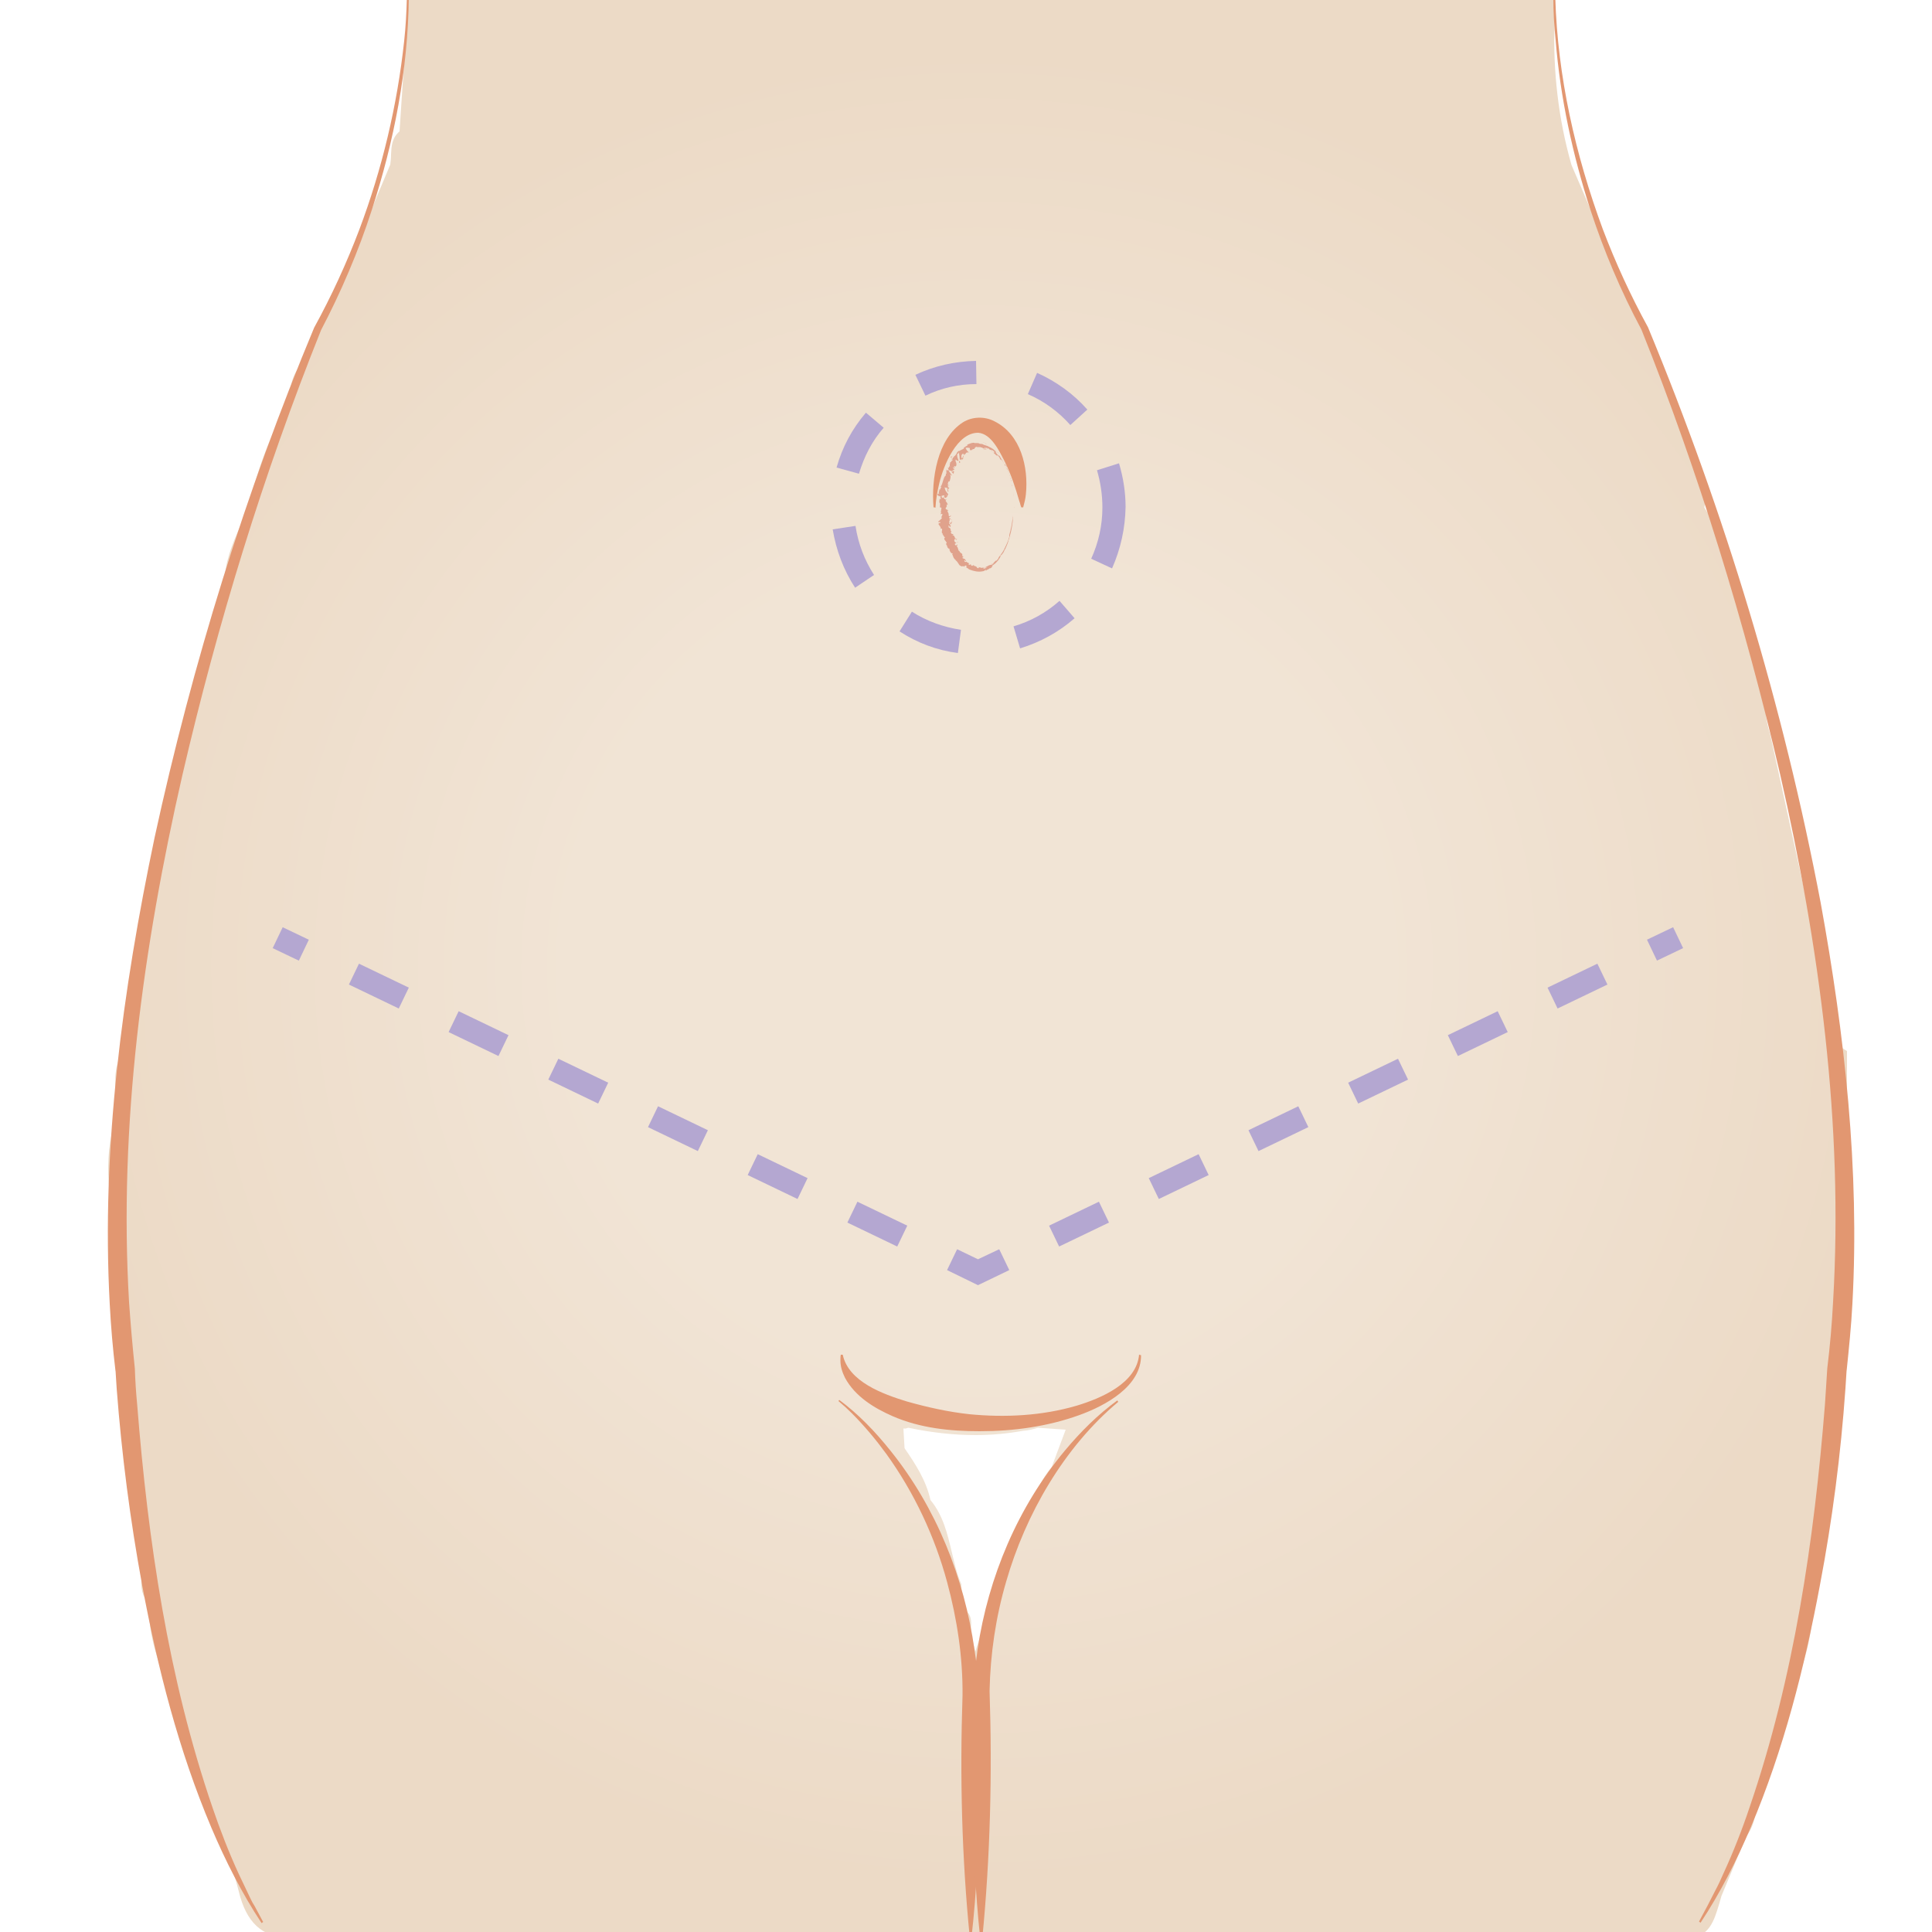 <svg xmlns="http://www.w3.org/2000/svg" xmlns:xlink="http://www.w3.org/1999/xlink" id="Layer_1" x="0px" y="0px" viewBox="0 0 500 500" style="enable-background:new 0 0 500 500;" xml:space="preserve"><style type="text/css">	.st0{fill:url(#SVGID_1_);}	.st1{fill:#E29771;}	.st2{fill:#B4A7D1;}	.st3{fill:#E0A28C;}</style><radialGradient id="SVGID_1_" cx="-492.738" cy="198.371" r="289.19" gradientTransform="matrix(0.824 0 0 -0.824 658.888 413.855)" gradientUnits="userSpaceOnUse">	<stop offset="0.439" style="stop-color:#F1E4D5"></stop>	<stop offset="1" style="stop-color:#ECDAC6"></stop></radialGradient><path class="st0" d="M477.5,271.7c-1.7-0.9-1.9-2.5-2.1-4.2c-0.2-1.7-0.4-3.4-2-4.4c0-7.3-1.4-14.5-4.3-21.5c-0.1-1,0-2.1,0-3.1 c0.1-2.7,0.2-5.6-2.1-7.9l-8.9-40.7l0,0c-0.8-2.3-1.1-4.8-1.3-7.2c-0.4-3.5-0.7-7.1-2.7-10.3c-0.1-2.1-0.2-4.1-0.3-6.2l0-0.4l-0.1,0 c0,0-1.4-4.4-1.9-6.2c0.1-2.1-0.6-3.6-2-4.6c-1-2.4-1.3-5-1.7-7.6c-0.6-4.2-1.2-8.5-4.4-12l-2.6-4c0.6-4-0.1-7.7-2.1-10.8 c-0.5-3.5-1.4-7.6-4.3-10.9l-2.2-6.4l-2.3-6.6l-0.1-0.3c-2.9-6.3-5.7-12.7-8.5-19l0-0.1l-14.9-34.6c-3.4-11.9-4.8-24.2-4.4-36.6 l0.1-6.8H105.7L103.4,34c-2,1.7-2.1,3.9-2.2,6c0,0.9-0.1,1.8-0.2,2.6L86.4,77.4c-0.5,0.9-1,1.8-1.6,2.6c-2.3,3.8-4.6,7.6-5.2,12.3 c-3.3,3.3-4.8,6.8-4.4,10.7c-5,9-8.3,17.6-10.3,26.2c-0.7,2.4-1.8,4.8-2.8,7.1c-2,4.6-4,9.3-4,14.7l-0.2,0.5 c-2,4.6-4.1,9.3-4.2,14.6l-1.9,4.5c0,0-0.3,7-0.4,10.5c0,0-8.7,37.8-12.8,55.5l0,0l-0.1,0.6c-0.7,3-1.5,6.1-2.2,9 c-2.2,8.2-4.4,16.8-4.2,25.6c-2.6,3.6-2.4,7.6-2.1,11.5c0.1,2,0.2,4,0,6v0c-3.7,11.2-1.5,22.2,0.6,32.9c0.5,2.7,1.1,5.5,1.5,8.2 l-0.4,0.4h0.4c0.1,3.5,0.1,6.9,0.2,10.4l0,2.3c0.2,1.9,0,3.8-0.1,5.7c-0.3,3.9-0.6,8,2,11.7c0.1,6.6,0.7,13.3,1.3,19.8 c0.8,9.2,1.7,18.8,1.1,28.2c-0.1,1.7,0,4.2,2,6c-0.4,8.5,2.7,16.2,5.6,23.7c0.1,0.7,0.4,1.5,0.9,2.2c2.7,13.6,7,25.6,13,36.7 c0.4,1.2,0.8,2.5,1.2,3.7c0.9,2.7,1.8,5.5,2.5,8.3c1.9,8,6.1,11.9,12.8,11.9c1.1,0,2.2-0.1,3.4-0.3l25.6,0l0,0l6.7,0h0.3 c0,0,4.3,0,6.2,0h0.2l6.6,0l0,0l6.4,0l12.9,0l6.4,0l4.3,0l4.3,0l4.3,0l2.3,0l10.7,0l8.5,0l13,0l6.5,0l15.1,0l17.3,0l6.6,0l4.3,0 l5.7-0.1l13.6,0.3l1.1,0.1l1.1,0l13,0c2.9,0,8.8,0,8.8,0l0,0l23.4,0v0c0,0,3.2,0,4.7-0.1c1.4,0,2.9,0,4.3,0h0.2l0,0l5.9,0v0l4.8,0 l0,0l4.1,0l4.3,0l4.3,0h6.5l19.4,0l6.5,0c2.2,0,4.3,0,6.5,0l2.4,0v0l6.2,0l8.8,0l3.5,0l0,0h0.7h0.2l0,0c0,0,11.5,0,17,0h0.5l0,0 l3.8,0h0.2c2.1,0,4.3,0,6.4,0c0.8,0.1,1.6,0.2,2.3,0.2c5.6,0,6.9-4.4,8.2-8.7c0.2-0.7,0.4-1.4,0.6-2.1l6.3-15.2 c1.8-2.4,2.7-5.2,2.5-8.3c0.8-2.1,1.7-4.2,2.6-6.2c3-6.9,6.1-14.1,6-22.1c4.7-8.3,6.8-18,6.5-30.2c3.2-16.5,4.5-30.3,4.1-43.5 l0.2-4.1c2.5-3.5,2.3-7.3,2.1-11c-0.1-2.1-0.2-4.2,0.1-6.2l0.8,0l1.3-0.1v-71.8L477.5,271.7z M262.8,396.3c-0.3,0.4-0.7,0.7-1,1.1 l0,0l0,0.1c-2.3,5.6-4,11.5-5.6,17.2c-1.2,4.2-2.4,8.6-3.8,12.7l-1.1-4.7c0-0.5,0-1,0-1.4c0.1-1.8,0.2-3.9-2.3-5l-0.2-6.1v-0.1 l0-0.1c-1.2-2.7-1.8-5.6-2.5-8.4c-1.1-4.6-2.2-9.4-5.5-13.4c-1.1-5-3.8-9.2-6.7-13.4l-0.3-5.1h0.6l0,0c0.4-0.1,0.6-0.2,0.7-0.2 c6.2,1.3,11.9,1.9,17.4,1.9c4.2,0,8.3-0.4,12.2-1.1c1.4-0.1,2.7-0.4,3.9-0.8l7.2,0.5l-3.6,9.6c-2.7,3.2-4.2,6.9-5.6,10.6 c-0.5,1.3-1,2.6-1.6,3.8C264.1,394.9,263.5,395.6,262.8,396.3z M176.9,44.2C176.9,44.2,176.9,44.2,176.9,44.2L176.9,44.2L176.9,44.2 z"></path><path class="st1" d="M105.8-0.7c-0.2,18.7-3.8,37.3-9.6,55.1C92.8,65,88.1,75.9,83.1,85.4c-15,37.4-26.8,76-35.9,115.2 C37,245.2,30.7,291.2,33.4,337c0.4,5.7,0.9,11.5,1.5,17.2c0.1,3.1,0.3,6.2,0.6,9.3c2.8,35.3,8,70.7,19.5,104.3 c1.9,5.6,4.3,11.8,6.8,17.2l1,2.1c0.3,0.7,0.7,1.4,1,2.1l1,2.1l0.5,1c0.2,0.3,0.4,0.7,0.6,1l2.2,4.1l-0.4,0.3 c-5.1-7.7-9.4-16.2-13-24.7c-8.5-20.1-13.9-41.3-17.9-62.7c-3.1-16.8-5.3-33.8-6.6-50.9c-0.1-1.6-0.2-3.1-0.3-4.7l0,0.2 c-0.7-5.8-1.2-11.6-1.5-17.4c-2.2-40.5,3.3-81.1,11.6-120.7c9.8-45.1,23.5-89.4,41.3-132c4.5-8.2,8.4-16.7,11.7-25.4 c5.9-15.7,9.8-32.1,11.6-48.8c0.4-3.7,0.6-7.4,0.7-11.2C105.3-0.7,105.8-0.7,105.8-0.7L105.8-0.7z"></path><path class="st1" d="M402.5-0.7c0.6,20.5,5.2,40.8,12.3,60c3.3,8.7,7.2,17.2,11.7,25.4c19.9,48,35,98,44.7,149 c6.2,34.1,10.1,68.9,8.2,103.7c-0.3,5.8-0.9,11.6-1.5,17.4l0-0.2c-0.1,1.6-0.2,3.1-0.3,4.7c-1.2,17.1-3.4,34.1-6.6,50.9 c-4,21.4-9.4,42.6-17.9,62.7c-3.6,8.5-7.9,17-13,24.7l-0.4-0.3l2.2-4.1c0.6-1.1,1.5-3,2.1-4.1c0.6-1.1,1.5-3,2-4.2 c2.5-5.4,4.9-11.5,6.8-17.2c11.5-33.6,16.7-69,19.5-104.3c0.2-3.1,0.4-6.2,0.6-9.3c0.7-5.7,1.2-11.4,1.5-17.2 c2.7-45.9-3.5-91.8-13.7-136.5c-9.1-39.1-21.1-78.2-35.9-115.1c-5.3-9.9-9.7-20.3-13.2-31c-4.6-14.2-7.8-29-9-43.9 C402.2,6.8,402,3,402-0.7C402-0.7,402.5-0.7,402.5-0.7L402.5-0.7z"></path><g>	<path class="st1" d="M217.2,362.3c5,3.7,9.4,8.3,13.3,13.2c11.8,14.7,19.1,32.9,21.7,51.5c0.5,3,0.8,6.4,1.1,9.4  c0.1,1.4,0.1,3.3,0.2,4.7c0.5,14,0.2,28-0.6,41.9c-0.3,6.2-0.8,12.4-1.5,18.6H251c-2.1-20.9-2.6-41.8-1.9-62.8  c0.1-9.9-1.4-19.8-4-29.4c-3.2-11.8-8.5-23.1-15.7-33.1c-2.7-3.7-5.7-7.3-9-10.6c-1.1-1.1-2.2-2.1-3.4-3.1  C216.9,362.7,217.2,362.3,217.2,362.3L217.2,362.3z"></path>	<path class="st1" d="M289.4,362.8c-14,11.7-24,29.1-29,46.5c-2.7,9.2-4.1,18.7-4.3,28.3c0.7,21.4,0.2,42.9-1.9,64.2h-0.5  c-0.7-6.2-1.1-12.5-1.5-18.7c-0.8-14.8-1-29.6-0.5-44.4c0-1.3,0.2-3.4,0.4-4.8c0.1-1.3,0.4-3.4,0.6-4.7c0.1-0.7,0.2-1.7,0.3-2.4  c2.8-18.7,10.4-36.8,22.6-51.4c4-4.8,8.5-9.3,13.6-13C289.1,362.4,289.4,362.8,289.4,362.8L289.4,362.8z"></path></g><path class="st1" d="M295.3,350.7c0.1,8.1-9.3,13.1-15.9,15.5c-8.3,3-17.1,4.2-25.9,4.2c-7.6,0-15.4-0.8-22.5-3.9 c-4.8-2.1-9.7-5.1-12.3-9.9c-0.7-1.4-1.2-2.9-1.2-4.5c0-0.5,0-1,0.1-1.5h0.5c1.5,7,10.4,10.2,16.6,12.1c5.3,1.5,10.7,2.7,16.2,3.3 c9.3,0.9,18.8,0.4,27.7-2.2c6.3-1.9,15.6-5.8,16.2-13.3C294.8,350.7,295.3,350.7,295.3,350.7L295.3,350.7z"></path><path class="st2" d="M247.9,169c-5.4-0.7-10.5-2.6-15.1-5.6l3.2-5.1c3.9,2.5,8.2,4,12.7,4.7L247.9,169z M264,167.8l-1.7-5.7 c4.4-1.3,8.4-3.5,11.9-6.6l3.9,4.5C274,163.6,269.2,166.2,264,167.8z M221.3,152.1c-3-4.6-4.9-9.7-5.8-15.1l5.9-0.9 c0.7,4.6,2.3,8.8,4.8,12.7L221.3,152.1z M287.8,147.1l-5.4-2.5c1.9-4.2,2.9-8.6,2.9-13.3c0-3.3-0.5-6.5-1.4-9.6l5.7-1.8 c1.1,3.7,1.7,7.5,1.7,11.3C291.2,136.8,290,142.1,287.8,147.1z M222.3,122.6l-5.8-1.6c1.5-5.3,4-10,7.6-14.2l4.6,3.9 C225.7,114.1,223.6,118.2,222.3,122.6z M277,110c-3-3.4-6.8-6.2-11-8l2.4-5.5c4.9,2.2,9.4,5.4,13,9.5L277,110z M239.5,102.4 l-2.6-5.4c4.9-2.3,10.2-3.5,15.7-3.6l0.1,6C248.1,99.4,243.6,100.4,239.5,102.4z"></path><g>			<rect x="72.4" y="240.5" transform="matrix(0.431 -0.902 0.902 0.431 -177.563 207.028)" class="st2" width="6" height="7.5"></rect>	<path class="st2" d="M232.2,322.6l-12.9-6.2l2.6-5.4l12.9,6.2L232.2,322.6z M206.4,310.3l-12.9-6.2l2.6-5.4l12.9,6.2L206.4,310.3z   M180.6,297.9l-12.9-6.2l2.6-5.4l12.9,6.2L180.6,297.9z M154.8,285.6l-12.9-6.2l2.6-5.4l12.9,6.2L154.8,285.6z M129,273.3  l-12.9-6.2l2.6-5.4l12.9,6.2L129,273.3z M103.2,261l-12.9-6.2l2.6-5.4l12.9,6.2L103.2,261z"></path>	<polygon class="st2" points="253.1,332.6 245.1,328.7 247.7,323.3 253.1,325.9 258.6,323.3 261.2,328.7  "></polygon>	<path class="st2" d="M274.1,322.6l-2.6-5.4l12.9-6.2l2.6,5.4L274.1,322.6z M299.9,310.3l-2.6-5.4l12.9-6.2l2.6,5.4L299.9,310.3z   M325.7,297.9l-2.6-5.4l12.9-6.2l2.6,5.4L325.7,297.9z M351.5,285.6l-2.6-5.4l12.9-6.2l2.6,5.4L351.5,285.6z M377.3,273.3l-2.6-5.4  l12.9-6.2l2.6,5.4L377.3,273.3z M403.1,261l-2.6-5.4l12.9-6.2l2.6,5.4L403.1,261z"></path>	<rect x="427.3" y="241.4" transform="matrix(0.902 -0.431 0.431 0.902 -63.231 209.616)" class="st2" width="7.5" height="6"></rect></g><g>	<path class="st1" d="M241.6,131.3c-0.6-7.2,0.9-17.7,7.6-22c2.4-1.5,5.6-1.6,8.1-0.3c6.9,3.4,8.9,11.9,8.2,18.9  c-0.1,1.1-0.4,2.3-0.7,3.4h-0.5c-0.2-0.5-0.3-1.1-0.5-1.6c-1-3.5-2.2-7.1-3.8-10.3c-1.5-2.9-3.5-7.1-6.8-7.4  c-5.5-0.1-9,8.4-10.1,13c-0.5,2.1-0.9,4.2-1,6.4C242,131.3,241.6,131.3,241.6,131.3L241.6,131.3z"></path>	<g>		<path class="st3" d="M262.5,131.1C262.5,131.2,262.5,131.2,262.5,131.1C262.4,131,262.5,131.1,262.5,131.1z"></path>		<polygon class="st3" points="262.4,129.1 262.4,129.2 262.4,128.9   "></polygon>		<path class="st3" d="M262.2,127.3c0,0.2,0.1,0.7,0.1,1l0,0.1l0,0.1C262.3,128.1,262.2,127.6,262.2,127.3z"></path>		<path class="st3" d="M262.1,126.3c0,0.1,0-0.2,0,0.2c0,0,0,0,0,0C262.1,126.5,262.1,126.4,262.1,126.3z"></path>		<path class="st3" d="M262.1,126.5C262.1,126.7,262.1,126.4,262.1,126.5L262.1,126.5z"></path>		<path class="st3" d="M262,125.6l0,0.2C262,125.8,262,125.6,262,125.6C261.9,125.4,261.9,125.5,262,125.6z"></path>		<path class="st3" d="M261.9,125.4l0,0.1C261.9,125.5,261.9,125.5,261.9,125.4z"></path>		<path class="st3" d="M262,125.8c0-0.1,0-0.2-0.1-0.3c0,0,0,0,0,0.1C261.9,125.6,262,125.7,262,125.8z"></path>		<path class="st3" d="M262,126C262,126.1,262.1,126.3,262,126C262.1,126.5,262.1,126.4,262,126z"></path>		<path class="st3" d="M262.2,127.2l0,0.2l0,0.2C262.2,127.5,262.2,127.3,262.2,127.2z"></path>		<path class="st3" d="M261.6,124.1c0,0,0,0.1,0,0.1l0,0.2C261.7,124.3,261.6,124.1,261.6,124.1z"></path>		<path class="st3" d="M261.6,124.2l-0.1-0.3C261.6,124.2,261.6,124.2,261.6,124.2z"></path>		<path class="st3" d="M261.9,125.4c0,0.1,0.1,0.3,0.1,0.5C261.9,125.6,261.9,125.5,261.9,125.4L261.9,125.4z"></path>		<polygon class="st3" points="261.4,123 261.4,123.2 261.3,122.9   "></polygon>		<path class="st3" d="M261.1,122.3C261.2,122.4,261.1,122.2,261.1,122.3c0-0.2-0.1-0.4-0.2-0.5C261,122,261.1,122.1,261.1,122.3z"></path>		<path class="st3" d="M260.9,121.6c0,0.1,0.1,0.1,0.1,0.2C260.9,121.7,260.9,121.7,260.9,121.6z"></path>		<path class="st3" d="M261.4,123.4c0,0,0-0.1,0-0.2l0,0.1C261.4,123.4,261.4,123.4,261.4,123.4z"></path>		<path class="st3" d="M261.4,123.3L261.4,123.3c0-0.1-0.1-0.2-0.1-0.2C261.3,123.1,261.4,123.2,261.4,123.3z"></path>		<path class="st3" d="M261.4,123.5C261.4,123.5,261.4,123.5,261.4,123.5C261.4,123.5,261.4,123.5,261.4,123.5z"></path>		<path class="st3" d="M261.7,124.6c0-0.2-0.1-0.5-0.1-0.2C261.7,124.6,261.6,124.4,261.7,124.6z"></path>		<path class="st3" d="M261.5,123.6l0.1,0.3c0,0,0-0.1,0,0L261.5,123.6z"></path>		<polygon class="st3" points="261.4,123.5 261.5,123.6 261.4,123.5   "></polygon>		<path class="st3" d="M261,122.1c-0.1-0.1-0.1-0.2-0.2-0.4C260.9,121.8,261,122,261,122.1C261,122.2,261.1,122.3,261,122.1z"></path>		<path class="st3" d="M261.2,122.7C261.2,122.7,261.2,122.7,261.2,122.7C261.2,122.7,261.2,122.7,261.2,122.7z"></path>		<polygon class="st3" points="260.2,120.2 260.2,120.2 260.2,120.2   "></polygon>		<path class="st3" d="M261,122.2c0,0.1,0.1,0.2,0.1,0.3C261.1,122.4,261.1,122.3,261,122.2C261,122.2,261,122.2,261,122.2z"></path>		<path class="st3" d="M260.7,121.2c0,0.1,0,0.1,0.1,0.2C260.7,121.3,260.7,121.2,260.7,121.2z"></path>		<path class="st3" d="M261.2,122.6L261.2,122.6C261.2,122.6,261.2,122.6,261.2,122.6z"></path>		<path class="st3" d="M261.2,122.6c0-0.1,0-0.1-0.1-0.2C261.2,122.5,261.2,122.6,261.2,122.6C261.2,122.7,261.2,122.6,261.2,122.6z   "></path>		<path class="st3" d="M259.8,119.9c0,0,0.2,0.3,0.3,0.6c0.1,0.2,0.2,0,0.1-0.2c0,0,0,0-0.2-0.2c0,0.1,0.2,0.6,0.1,0.4   c-0.2-0.3-0.1-0.3-0.2-0.5c0,0.1-0.1,0-0.1-0.1c-0.1-0.1-0.2-0.2-0.2-0.2C259.7,119.7,259.8,119.8,259.8,119.9   C259.8,119.9,259.7,119.8,259.8,119.9z"></path>		<path class="st3" d="M260.5,120.8l0.1,0.1c0-0.1-0.1-0.2-0.1-0.4c-0.1-0.2-0.1-0.2-0.1-0.2C260.3,120.4,260.4,120.6,260.5,120.8   L260.5,120.8z"></path>		<path class="st3" d="M260.7,121.4c-0.1-0.1-0.2-0.3-0.2-0.2c0.1,0.3,0.1,0.2,0.2,0.4C260.6,121.1,260.9,121.8,260.7,121.4   c0,0.1,0.1,0.2,0.1,0.3C260.8,121.6,260.8,121.5,260.7,121.4C260.8,121.4,260.8,121.4,260.7,121.4L260.7,121.4L260.7,121.4   C260.8,121.4,260.8,121.4,260.7,121.4C260.8,121.4,260.8,121.4,260.7,121.4C260.8,121.4,260.7,121.4,260.7,121.4   C260.7,121.2,260.7,121.4,260.7,121.4L260.7,121.4L260.7,121.4l-0.2-0.5C260.6,121,260.6,121.1,260.7,121.4z"></path>		<path class="st3" d="M261.5,124.2C261.5,124.2,261.5,124.2,261.5,124.2C261.5,124.1,261.5,124.1,261.5,124.2z"></path>		<path class="st3" d="M261.5,123.9c0,0,0,0.1,0.1,0.2c0,0.1,0,0,0,0c0,0.1,0.1,0.3,0,0l0,0c-0.1-0.2-0.1-0.5-0.1-0.5   C261.4,123.7,261.5,123.8,261.5,123.9z"></path>		<path class="st3" d="M261.1,122.7l-0.2-0.4l0.1,0.2l0,0C261.1,122.7,261.1,122.6,261.1,122.7z"></path>		<polygon class="st3" points="260.2,120.2 260.3,120.2 260.1,120   "></polygon>		<polygon class="st3" points="259.9,119.6 260,119.6 259.9,119.5   "></polygon>		<path class="st3" d="M246.3,137.6l0.1,0.1C246.3,137.7,246.3,137.6,246.3,137.6z"></path>		<path class="st3" d="M246.1,136.7H246C246,136.7,246.1,136.7,246.1,136.7z"></path>		<path class="st3" d="M246.5,118.1c-0.3,0.1-0.7,0.1-0.5,0.2l0.2,0.1C246.4,118.3,246.4,118.2,246.5,118.1z"></path>		<path class="st3" d="M244.3,128.7C244.3,128.6,244.4,128.6,244.3,128.7c0-0.1-0.1-0.2-0.1-0.2   C244.2,128.5,244.3,128.6,244.3,128.7z"></path>		<path class="st3" d="M245.4,128.9l-0.2,0.2C245.2,129.1,245.3,129,245.4,128.9z"></path>		<path class="st3" d="M248.3,142.4l0.2,0C248.4,142.2,248.4,142.3,248.3,142.4z"></path>		<path class="st3" d="M255.3,114.9c-0.2-0.1-0.3-0.2-0.4-0.2C255.1,114.8,255.2,115,255.3,114.9z"></path>		<path class="st3" d="M243.7,137.9c0.1,0.1,0.1,0.1,0.2,0.1C243.8,137.9,243.7,137.9,243.7,137.9z"></path>		<path class="st3" d="M254.3,114.5C254.3,114.5,254.4,114.5,254.3,114.5c0.2,0.1,0.4,0.1,0.6,0.1   C254.7,114.6,254.5,114.5,254.3,114.5z"></path>		<path class="st3" d="M261.3,138.7C261.3,138.7,261.3,138.6,261.3,138.7C261.3,138.6,261.3,138.6,261.3,138.7z"></path>		<path class="st3" d="M262.4,132.9c0,0.1,0,0.2,0,0.2C262.4,133.1,262.4,133,262.4,132.9z"></path>		<path class="st3" d="M258.6,117.4C258.7,117.5,258.6,117.4,258.6,117.4L258.6,117.4z"></path>		<path class="st3" d="M258.8,118.1C258.7,118.1,258.7,118.1,258.8,118.1C258.7,118.1,258.7,118.1,258.8,118.1z"></path>		<path class="st3" d="M252.9,115.2C252.8,115.2,252.8,115.2,252.9,115.2C252.9,115.2,252.9,115.2,252.9,115.2z"></path>		<path class="st3" d="M258.7,117.6c0,0-0.1-0.1-0.1-0.1C258.6,117.5,258.6,117.5,258.7,117.6z"></path>		<path class="st3" d="M258.7,117.5C258.7,117.6,258.7,117.6,258.7,117.5C258.8,117.6,258.8,117.6,258.7,117.5z"></path>		<path class="st3" d="M258.4,117.3c0,0.1,0.1,0.1,0.1,0.2c0,0,0,0,0,0C258.5,117.4,258.5,117.3,258.4,117.3z"></path>		<path class="st3" d="M254.8,146.6C254.9,146.6,254.9,146.6,254.8,146.6C255,146.5,254.9,146.6,254.8,146.6z"></path>		<path class="st3" d="M246.9,122.2C246.9,122.2,246.8,122.2,246.9,122.2C246.8,122.2,246.8,122.2,246.9,122.2L246.9,122.2z"></path>		<path class="st3" d="M246.9,122.7c-0.2-0.3-0.1-0.4,0-0.5l-0.7-0.1C246.4,122.3,246.6,122.5,246.9,122.7z"></path>		<path class="st3" d="M247,139.8c0-0.1,0.1-0.2,0.1-0.4c0.4,0.2,0.4,0.5,0.6,0.1c-0.3,0.1-0.5-0.2-0.6-0.4   c-0.1-0.3-0.2-0.6-0.6-0.5l0.1-0.2c0,0.1,0.1,0.1,0.1,0.1c0.2-0.5-0.6-0.1-0.6-0.7c0-0.2,0.1-0.3,0.2-0.2l-0.3-0.3   c0-0.1,0.1-0.1,0.1,0c-0.1-0.2-0.1-0.4-0.2-0.6h0c-0.1-0.1-0.4-0.2-0.5-0.3c0.1-0.2,0.1,0.1,0.2,0l-0.2-0.3   c0.2-0.2,0.4,0.1,0.4,0.3c0.7-0.5-0.2-0.2,0.1-1l0.1,0.3c0.4-0.3,0.2-0.5,0.5-0.9c-0.1,0.1-0.6,0.8-0.8,0.5c0-0.1,0-0.3-0.1-0.4   c0.3,0,0.2-0.2,0.1-0.5l0.4,0c-0.1-0.2-0.3-0.2-0.5-0.3c0-0.3,0.3-0.4,0.5-0.5c0-0.5-0.4,0.4-0.6-0.2c0.1-0.4-0.1-0.7-0.3-1.1   c0.1-0.3,0.2,0,0.3-0.1l-0.3-0.2c0-0.1,0.1,0,0.1,0c-0.1-0.2-0.4,0-0.5-0.3c-0.4-0.1,0.6-0.7,0.1-1.1c0.1-0.1,0.2,0.1,0.4,0   c-0.3-0.6-0.2-0.5-0.6-1l0.3-0.4c-0.3,0.3-0.6-0.1-0.9-0.5c-0.1,0.1-0.3,0.2-0.3,0.2c-0.1-0.2-0.1-0.4-0.1-0.6   c0.1-0.1,0.2,0,0.3,0.1c0,0-0.1-0.1-0.1-0.1c0.2-0.2,0.4-0.1,0.6,0.1c-0.1,0.1-0.2,0.1-0.3,0.2c0.2,0.1,0.5,0.3,0.7,0.3   c0,0-0.1-0.1-0.1-0.2c0.1,0,0.1,0.1,0.2,0.1c0,0,0-0.1-0.1-0.2l0.4-0.1l-0.2,0c0.1-0.2,0.2-0.4,0.3-0.6c-0.4-0.5-0.9-1-0.9-1.8   c0.3,0.2,0.5,0.1,0.8,0.2c-0.4,0.1,0.1,0.6-0.1,1c0.1-0.2,0.2-0.1,0.3-0.1c-0.1-0.2-0.2-0.5-0.2-0.7c0.3,0.1,0.2-0.1,0.4-0.3   c-0.6,0-0.3-0.6-0.4-0.9c0.2,0,0.4,0.1,0.2,0.5c0.5-0.3-0.6-0.6-0.1-0.9c0,0.1-0.1,0.1,0,0.2c-0.1-0.2,0.1-0.7,0.3-0.5l0,0.1   c0.2-0.5,0.5-1.6,0.1-1.9c0.1,0,0.5,0.3,0.6,0.3c-0.4-0.5-0.7-1-1-1.5c0.3,0.2,1.3,0.3,1.3,0.8c0.1-0.1,0.2-0.2,0.2-0.5   c-0.1,0.1-0.6,0-0.6-0.1c0.5-0.1,0.3-0.1,0.8-0.4c-0.1,0.1-0.6-0.3-0.5-0.5c0.1,0.1,0.5,0.2,0.5,0.3c-0.1-0.2-0.2-0.5-0.3-0.7   c0,0.2,0.4,0.2,0.6,0.2c-0.1,0,0.2-0.4,0.2-0.5l-0.2,0.1c0.2-0.2,0.1-0.5,0-0.7c-0.1-0.2-0.2-0.5,0-0.7c0,0.1,0.4,0.5,0.7,0.3   c-0.1-0.1-0.2-0.5-0.3-0.8c-0.1-0.4-0.1-0.8,0-1l0.2,0l0.2-0.4c0,0.2,0,0.6,0.1,1c0,0.4,0.1,0.8,0.1,1c0.2-0.1,0.2,0.1,0.4-0.2   c0.2,0,0.1,0.3,0,0.4c0.2-0.2,0.3-0.4,0.5-0.5c-0.2-0.2,0.2-0.6,0-0.8c-0.1,0.3-0.2,0.5-0.3,0.8c-0.1-0.1-0.2-0.3-0.2-0.6   c0-0.3,0.1-0.5,0.4-0.7c0.2,0,0.3,0.4,0.3,0.5c0-0.1,0-0.2,0.1-0.3c0.1-0.1,0.2-0.2,0.2-0.2l-0.1,0.3c0.1-0.1,0.2-0.2,0.2-0.3   c0.1-0.1,0.1-0.3,0.4-0.3c0.1-0.1,0.5,0.1,0.4-0.1c-0.3-0.1-0.8-0.9-0.8-1.1c0.1,0,0.8-0.1,1,0c0.1,0.1,0.1,0.2,0.1,0.4   c0,0.1,0,0.3,0.1,0.3c0-0.1,0-0.2,0.1-0.2c0.1,0,0,0.2,0.3,0.1c0-0.2,0.5-0.2,0.1-0.2c0.2-0.1,0.3-0.1,0.6-0.1   c-0.1-0.1,0-0.2,0.1-0.3c0.1-0.1,0.3-0.3,0.4-0.3c0,0.1,0.1,0.1,0.1,0.1c0.2,0,0.3,0,0.4,0c0.1,0,0.2,0,0.4,0c0.1,0,0.2,0,0.3,0.1   c0.1,0,0.2,0,0.4,0.1c0,0.1,0.3,0.2,0.2,0.2c0.1,0,0.2-0.1,0.3,0c0.3,0.2-0.4-0.1-0.2,0.2c0-0.1,0.5,0,0.7,0   c0-0.1-0.1-0.1-0.3-0.2c-0.2,0-0.4,0-0.5,0c0-0.2,0.6-0.3,1.2-0.1c0.5,0.2,0.1,0.2,0.2,0.2c0.4,0.2,0.6,0.3,0.8,0.3   c0.2,0,0.3,0.1,0.6,0.4c0.2,0.3-0.1,0.2-0.1,0.3c-0.2-0.1-0.3-0.2-0.4-0.3c-0.1-0.1-0.2-0.2-0.3-0.3l0.2,0.2   c-0.1,0-0.4-0.2-0.5-0.3c0,0,0.1,0.1,0.3,0.2c0.1,0.1,0.3,0.2,0.5,0.4c0.2,0.1,0.3,0.3,0.5,0.4c0.2,0.2,0.3,0.3,0.4,0.4   c0.1,0.1,0.3,0.2,0.2,0.1l-0.2-0.2c-0.1-0.2,0.3,0.2,0.2,0c0.2,0.2,0.5,0.4,0.7,0.8l0,0.1c0,0-0.1-0.3-0.2-0.3   c0.1,0.1,0.3,0.6,0.5,0.7l-0.1-0.3c0.2,0.2,0.5,0.5,0.6,0.8c0-0.2,0-0.1-0.1-0.3c0,0.1-0.1-0.1-0.2-0.3c-0.1-0.2-0.2-0.4-0.2-0.2   c-0.1-0.3-0.2-0.4-0.4-0.8c0,0,0,0.1-0.1-0.1c0,0,0,0-0.1,0c0,0,0,0,0,0l0,0c0,0,0,0,0,0c0,0.1,0.1,0.1,0.1,0.2   c-0.1-0.1-0.5-0.5-0.6-0.6c-0.1-0.1,0.1,0,0-0.1l-0.2-0.1c0-0.1-0.3-0.5,0.1-0.2c-0.1-0.1-0.2-0.2-0.3-0.3   c-0.1-0.2-0.4-0.4-0.6-0.6c-0.1-0.1-0.5-0.2-0.3-0.2c-0.2-0.1-0.4-0.2-0.6-0.3l0,0c-0.3-0.2-0.6-0.3-0.9-0.4s-0.7-0.2-1-0.4   c-0.2,0-0.5,0-0.8-0.1l-0.1-0.1c-0.3,0-0.9-0.1-1,0c-0.2-0.2-0.6-0.1-1,0c-0.4,0.1-0.8,0.3-1,0.4l0.1,0.2c-0.3,0.1-0.6,0.3-1,0.6   l0.1,0.1c-0.2,0.3-0.9,0.4-1.3,0.8c0-0.1,0.1-0.2,0.2-0.2c-0.4,0.1-0.7,0.4-0.8,0.7c-0.2,0.3-0.3,0.6-0.7,0.8   c0,0.2-0.1,0.2-0.2,0.3c0,0,0,0,0,0c0,0,0,0,0,0c-0.1,0-0.1,0.1-0.2,0.1c0.1,0,0.2,0,0.2-0.1c-0.1,0.1-0.2,0.3-0.2,0.4l-0.2-0.1   c0,0,0,0,0,0c-0.2,0.1,0,0.2,0.2,0.2c0,0.1,0,0.2,0,0.3c-0.4-0.1-0.1,0.4-0.6,0.4c0.1,0.2-0.3,0.8,0,1.1c-0.1,0-0.1,0-0.1-0.1   c-0.1,0.1-0.3,0.3-0.2,0.5l-0.3-0.1c0.1,0.2,0.1,0.4,0.2,0.6c-0.3,0.2-0.4,0.2-0.6-0.1c0.1,0.7-0.1,0.5,0.1,1.1l-0.2-0.1   c-0.1,0.2,0.1,0.5-0.1,0.6c-0.1,0.1-0.2,0.2-0.3,0.4c-0.1,0.2-0.2,0.5-0.3,0.8c-0.2,0.6-0.3,1.2-0.7,1.7c0.7-0.1-0.4,0.4,0.1,0.6   c-0.2,0-0.3,0.2-0.4,0c0.1,0.6-0.4,0.8,0,1.2c-0.2,0-0.2-0.1-0.3-0.1c0,0,0.1,0.2,0,0.2c-0.1,0-0.1-0.1-0.2-0.2   c-0.1,0.6,0.4,0.7,0.9,0.8c-0.2,0.3-0.2,0.4,0.1,0.6c-0.2,0.1-0.3,0.2-0.4-0.1c0,0.2-0.3,1.2,0.1,1.2c-0.1,0.1,0,0.3,0,0.3   c0,0.4-0.1,0.5,0,0.9l0.1-0.1c0.5,0.2,0.1,0.3,0.2,0.7l0,0c-0.3,0.8,0.2,0.3-0.2,1.1l0.3-0.1c0.6,0-0.3,0.7,0,1.1l0.1-0.2   c0.2,0.2-0.8,0.8-0.8,1c0,0.1-0.1-0.1-0.1-0.1c-0.3,0.7,0.4,0,0.5,0.5c-0.2,0.1-0.5,0-0.5,0.3c-0.1,0.2,0.8,0.8,0.5,1.3   c0.1-0.1,0.3-0.2,0.4,0c0.1,0.3-0.3,1,0.2,1.2c0,0-0.1,0.1-0.1,0.1c0.2,0.2,0.4,0.8,0.7,0.9c-0.4,0.2-0.2,0.6,0.1,0.9   c0.2,0.3,0.5,0.6,0.1,0.7c0.1,0.2,0.2,0.5,0.4,0.7l-0.1,0c0.2,0.5,0.4,0.6,0.7,0.7c0,0.1-0.1,0.1-0.1,0.1c0.1,0.4,0.2,0.6,0.3,0.7   c0.1,0.2,0.3,0.3,0.6,0.4l-0.2,0.2c0.1,0,0.2,0.3,0.3,0.6c0.1,0.3,0.4,0.7,0.7,0.9c0,0-0.1,0-0.1,0c0.4,0.2,0.6,0.7,0.9,1.1   c0.1,0.2,0.3,0.3,0.5,0.4c0.2,0.1,0.3,0.1,0.5,0c0.2,0.1,0.4,0.1,0.6,0.2c-0.6-0.4,0.3-0.2,0.1-0.4c0.2,0.1,0.5,0.5,0.2,0.4l0-0.1   c-0.2,0.1,0,0.3,0.2,0.4c0.2,0.1,0.4,0.2,0.4,0.3c0.7,0.3,1.4,0.5,2.1,0.6c0.7,0.1,1.5,0,2.1-0.2c-0.1,0-0.1-0.1-0.2-0.1   c0.2,0,0.3-0.1,0.4-0.1c0.1,0,0.2,0.1-0.1,0.2c0.1,0,0.2,0,0.3-0.1c0.1-0.1,0.2-0.2,0.2-0.2c0.6-0.2-0.2,0.3,0,0.2l0.2-0.1l-0.1,0   c0.2-0.2,0.2-0.2,0.5-0.4c0.2-0.1,0.2,0,0.2,0c0,0,0,0,0.1-0.1c0.2-0.1,0.3-0.2,0.5-0.3l-0.3,0c0.2-0.2,0.4-0.3,0.1-0.3   c0.2,0,0.6-0.4,1-0.7c0.4-0.4,0.7-0.8,0.7-0.8c0.2-0.3,0.4-0.6,0.6-1c-0.1,0.1-0.2,0.1,0-0.2c0,0.1,0.1,0,0.3-0.2   c0.1-0.2,0.3-0.4,0.4-0.5c-0.2,0.2,0.5-0.9,0.2-0.6c0.1-0.3,0,0,0.2-0.2c0.3-0.7,0.7-1.5,0.9-2.3c0,0-0.1,0.1,0-0.1l0.2-0.4   c0-0.2,0-0.2,0.1-0.5c0,0,0,0.1,0,0c0.5-1.7,0.8-3.5,0.9-5.3c0,0.2,0,0.1,0-0.1c0,0.1,0,0,0,0c0-0.2,0-0.5,0-0.7   c0-0.1,0-0.8,0-0.9l0,0.2c0-0.3,0,0.4,0,0.4c0,0.2,0,0.4,0,0.7c0,0.3,0,0.5-0.1,0.8c0,0.1,0-0.1,0,0c0,0.2,0,0.3-0.1,0.6l0,0   c-0.1,0.9-0.2,1.3-0.4,2.3l0-0.1c0,0.2-0.1,0.3-0.1,0.4c0,0.2,0.1-0.6,0.1-0.4c0,0.2-0.1,0.5-0.2,0.9c-0.1,0.4-0.2,0.7-0.2,0.8   c-0.1,0.3,0-0.1,0,0.2l0,0.1l0,0.1c-0.1,0.2-0.1,0.3-0.1,0.3c0,0,0-0.1,0.1-0.2c-0.1,0.3-0.3,0.8-0.3,0.9c0-0.1,0.1-0.2,0.1-0.3   c-0.3,0.9-0.8,1.9-1.2,2.7l0,0c-0.3,0.6-0.3,0.5-0.7,1.1l0,0c-0.1,0.1-0.2,0.3-0.3,0.5c0.1-0.2-0.3,0.2-0.1,0   c-0.4,0.6-0.2,0.3-0.4,0.8l-0.1,0c-0.1,0.2-0.1,0.2-0.3,0.5c0.2-0.3-0.2,0.1,0-0.2c-0.2,0.1-0.3,0.2-0.4,0.3   c-0.1,0.1-0.2,0.2-0.3,0.3c-0.2,0.2-0.3,0.3-0.5,0.3c-0.1,0.2,0.1,0.1,0.2,0c0.1-0.1,0.3-0.2,0.2-0.2c0.2-0.1-0.1,0.3-0.3,0.4   c-0.2,0.1-0.5,0-1,0.3c0.1,0,0,0,0.1-0.1c-0.2,0.1-0.3,0.3-0.6,0.3c-0.1,0.2-0.3,0.1-0.3,0.3c0.2-0.1,0.3-0.1,0.5-0.2   c-0.1,0.1-0.2,0.2-0.4,0.3c-0.1,0.1-0.3,0.2-0.6,0.2c0,0,0.2-0.1,0.3-0.2c-0.2,0-0.3,0.1-0.4,0.1c0-0.2,0.6-0.2,0.9-0.4   c-0.1,0-0.2,0.1-0.3,0.1c-0.1,0-0.2,0.1-0.1-0.1c-0.1,0.2-0.2,0.2-0.4,0.2c-0.2,0-0.3,0-0.5,0.1l0-0.1c-0.1,0-0.2,0.1-0.3,0.1   c0.1-0.1,0.1-0.1,0.2-0.2c-0.3,0.2-0.6-0.1-0.9-0.1c0.3,0,0.3,0.1,0.3,0.1c0,0.1-0.1,0.1,0.1,0.2c-0.4,0.1-0.5,0-0.6-0.2   c-0.1-0.1-0.2-0.3-0.6-0.4c0.1,0,0.4,0.2,0.2,0.2c-0.1-0.1-0.3-0.2-0.4-0.3c-0.5-0.2,0,0.2-0.2,0.2c-0.1-0.3-0.3,0-0.5-0.1   l0.1-0.2c-0.5-0.4-0.3,0.3-0.8-0.2l0.3-0.1l-0.3-0.1l0.2-0.1c-0.2,0-0.3-0.1-0.4-0.1c-0.1-0.1-0.2-0.1-0.3-0.3   c0,0.2-0.2,0.2-0.5,0c-0.1-0.2,0.2-0.1-0.1-0.3c0.2,0,0.3-0.1,0.3,0.2c0.1,0,0.1,0,0.2-0.1c-0.1-0.2-0.3-0.4-0.4-0.5   c0,0,0.1,0.1,0.1,0.1c-0.2-0.1-0.4-0.2-0.6-0.2c0-0.1,0.1-0.1,0.2-0.1c-0.1-0.1-0.2-0.1-0.3-0.2c0.2-0.1,0.3-0.2,0.5-0.1   c-0.2-0.1-0.3-0.2-0.5-0.3c0-0.1,0-0.4,0.1-0.3c-0.1-0.3-0.7-0.4-0.8-0.9c0,0-0.1,0-0.2-0.1c-0.2-0.4-0.1-0.8-0.5-1.1l0.2-0.4   c-0.2-0.3-0.3,0.5-0.6,0c-0.3-0.4,0.2-0.3,0.3-0.5c-0.1-0.1-0.3-0.1-0.4-0.3c-0.1-0.1-0.2-0.3-0.1-0.6   C246.9,139.6,246.9,139.7,247,139.8z M245.7,135.3c0.1,0.1,0.3,0.2,0.1,0.3C245.5,135.6,245.7,135.5,245.7,135.3z M244.9,128   c0.1,0.1,0,0.2-0.1,0.3C244.8,128.2,244.8,128.1,244.9,128z M257.5,116.3C257.5,116.3,257.5,116.3,257.5,116.3   C257.3,116.1,257.4,116.2,257.5,116.3z M257.8,116.7C257.8,116.7,257.8,116.7,257.8,116.7c0,0-0.1-0.1-0.1-0.2   C257.6,116.6,257.7,116.6,257.8,116.7z M256.5,146.7L256.5,146.7C256.5,146.6,256.5,146.7,256.5,146.7z"></path>		<path class="st3" d="M245.2,128.9c0,0-0.1,0-0.2,0C245.1,128.9,245.2,128.9,245.2,128.9z"></path>		<path class="st3" d="M248.3,142.4C248.3,142.4,248.3,142.4,248.3,142.4C248.3,142.4,248.3,142.4,248.3,142.4L248.3,142.4z"></path>		<path class="st3" d="M251.4,116.3c-0.1,0-0.1,0-0.2,0C251.2,116.3,251.3,116.3,251.4,116.3z"></path>		<path class="st3" d="M259.4,118.5l-0.2-0.2C259.3,118.4,259.3,118.5,259.4,118.5C259.4,118.5,259.4,118.5,259.4,118.5z"></path>		<path class="st3" d="M260.3,120.9c0,0,0,0.1,0.1,0.1L260.3,120.9C260.3,120.9,260.2,120.8,260.3,120.9z"></path>		<path class="st3" d="M259.4,118.9c0,0,0.1,0.2,0.2,0.4l0,0C259.6,119.2,259.5,119.1,259.4,118.9z"></path>		<path class="st3" d="M259.6,119.3c0,0.1,0.1,0.1,0.1,0.2C259.7,119.5,259.7,119.4,259.6,119.3z"></path>		<path class="st3" d="M258.2,117.1c0.1,0.1,0.1,0,0.1,0C258.5,117.2,257.8,116.7,258.2,117.1z"></path>		<polygon class="st3" points="259.3,119.1 259.3,119 259.2,119   "></polygon>		<path class="st3" d="M258.4,117.8c0.1,0.1,0.1,0.2,0.2,0.3c0,0,0,0,0.1,0C258.6,118,258.4,117.8,258.4,117.8z"></path>		<path class="st3" d="M258.7,118.1c0.1,0.1,0.1,0.2,0.2,0.2C258.8,118.3,258.7,118.2,258.7,118.1z"></path>		<polygon class="st3" points="259.1,118.8 259,118.7 258.9,118.5   "></polygon>		<path class="st3" d="M255.7,115.6c-0.1,0-0.2-0.1-0.3-0.1c0,0,0,0.1,0.2,0.1C255.6,115.6,255.8,115.7,255.7,115.6z"></path>		<path class="st3" d="M256.5,116.4c-0.1-0.1-0.1-0.1-0.1-0.2l-0.1,0.1L256.5,116.4z"></path>		<path class="st3" d="M255.6,116c0,0-0.5-0.1-0.1,0.1C255.6,116,255.9,116.1,255.6,116z"></path>		<polygon class="st3" points="250.7,115.9 250.8,115.9 250.6,115.6   "></polygon>		<path class="st3" d="M248.4,119.8c0.3-0.3-0.2-0.2,0.1-0.5c0-0.1-0.2,0.2-0.3,0C248.2,119.6,248.1,119.7,248.4,119.8z"></path>		<path class="st3" d="M248.2,119.3c0,0,0-0.1,0-0.1C248.2,119.3,248.2,119.3,248.2,119.3z"></path>		<polygon class="st3" points="262.4,131.9 262.4,131.7 262.4,131.8   "></polygon>		<path class="st3" d="M262.4,131.4L262.4,131.4v-0.2C262.5,131.3,262.4,131.4,262.4,131.4z"></path>		<path class="st3" d="M246.4,134.5L246.4,134.5c-0.2,0-0.2,0.1-0.2,0.2L246.4,134.5z"></path>		<polygon class="st3" points="246.7,137.8 246.7,137.8 246.4,138   "></polygon>		<path class="st3" d="M247.9,140.4c0-0.1-0.1-0.2-0.2-0.3C247.9,140.2,247.6,140.5,247.9,140.4z"></path>	</g></g></svg>